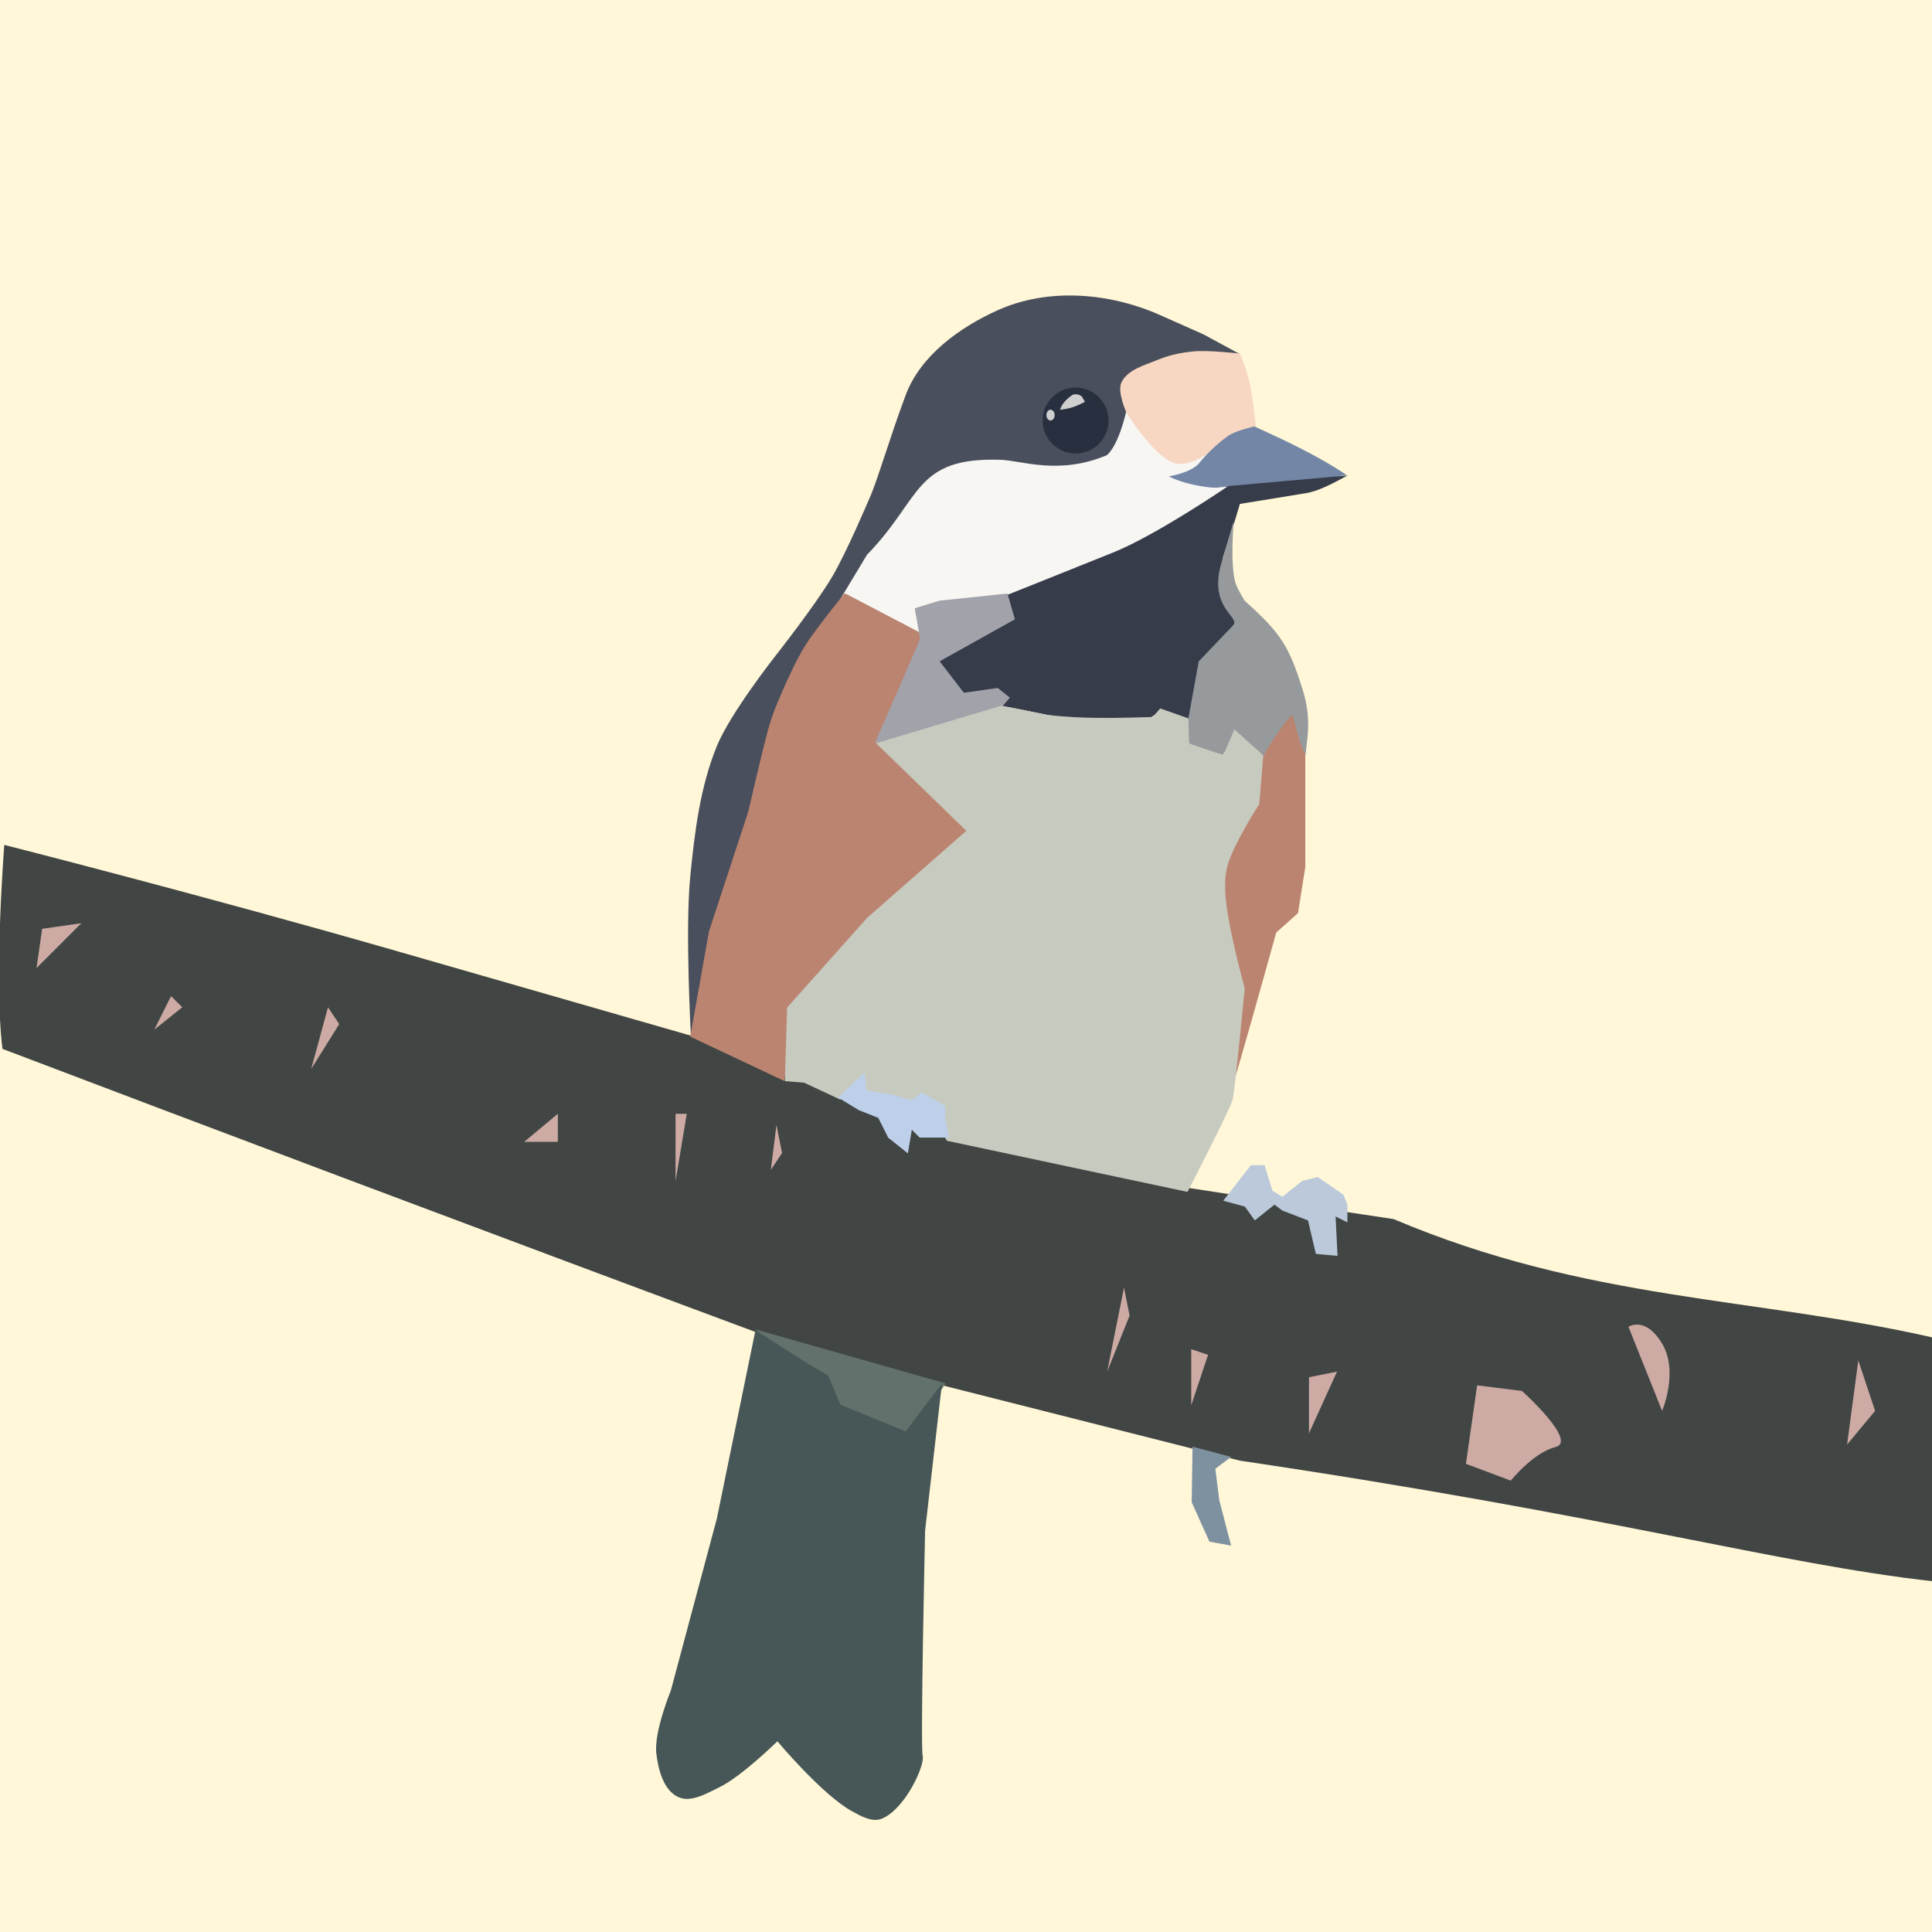 <?xml version="1.0" encoding="UTF-8" standalone="no"?> <!-- Created with Inkscape (http://www.inkscape.org/) --> <svg xmlns:dc="http://purl.org/dc/elements/1.1/" xmlns:cc="http://creativecommons.org/ns#" xmlns:rdf="http://www.w3.org/1999/02/22-rdf-syntax-ns#" xmlns:svg="http://www.w3.org/2000/svg" xmlns="http://www.w3.org/2000/svg" xmlns:sodipodi="http://sodipodi.sourceforge.net/DTD/sodipodi-0.dtd" xmlns:inkscape="http://www.inkscape.org/namespaces/inkscape" id="svg2" inkscape:version="0.91 r13725" width="600" height="600" viewBox="0 0 600 600" sodipodi:docname="Varied tit 01 remix.svg"><defs id="defs6"><marker inkscape:stockid="Arrow1Lstart" orient="auto" refY="0" refX="0" id="marker83965" style="overflow:visible" inkscape:isstock="true"><path id="path83967" d="M 0,0 5,-5 -12.5,0 5,5 0,0 Z" style="fill:#cfcfcf;fill-opacity:1;fill-rule:evenodd;stroke:#000000;stroke-width:1pt;stroke-opacity:1" transform="matrix(0.8,0,0,0.8,10,0)" inkscape:connector-curvature="0"></path></marker><marker inkscape:stockid="Arrow1Lstart" orient="auto" refY="0" refX="0" id="Arrow1Lstart" style="overflow:visible" inkscape:isstock="true"><path id="path83695" d="M 0,0 5,-5 -12.5,0 5,5 0,0 Z" style="fill:#c4c9d4;fill-opacity:1;fill-rule:evenodd;stroke:#000000;stroke-width:1pt;stroke-opacity:1" transform="matrix(0.8,0,0,0.8,10,0)" inkscape:connector-curvature="0"></path></marker></defs><g id="g83734" transform="matrix(2,0,0,2,-41.235,9.9999993e-6)"><g id="g83779"><rect style="fill:#fff7d7;fill-opacity:1;fill-rule:nonzero;stroke:#ffffff;stroke-width:0;stroke-linecap:round;stroke-linejoin:round;stroke-miterlimit:4;stroke-dasharray:none;stroke-dashoffset:0;stroke-opacity:1" id="rect87495" width="300" height="300" x="20.617" y="-9.0358462e-006"></rect><g id="g87463" transform="matrix(0.503,0,0,0.503,-1.716,-102.532)"><g transform="translate(-42.351,-648.638)" id="g87458"><g id="g87455"><path sodipodi:nodetypes="cccccccccccccc" inkscape:connector-curvature="0" id="path87397" d="m 209.713,1146.219 91.013,26.178 39.469,14.044 31.476,8.716 67.313,21.792 48.911,7.506 29.055,4.359 c 60.003,25.429 111.482,23.96 167.167,36.726 l -0.448,75.119 c -48.804,-5.49 -98.653,-20.14 -214.177,-37.269 l -133.898,-33.898 c -105.661,-39.294 -186.603,-69.853 -248.095,-93.22 -2.662,-22.191 0.577,-62.962 0.577,-62.962 0,0 61.106,15.502 121.638,32.91 z" style="fill:#414644;fill-opacity:1;fill-rule:evenodd;stroke:#000000;stroke-width:0;stroke-linecap:butt;stroke-linejoin:miter;stroke-miterlimit:4;stroke-dasharray:none;stroke-dashoffset:0;stroke-opacity:1"></path></g><path sodipodi:nodetypes="ccccccscccccccccccccccccccccccccccccccccccccccccccccc" id="path87445" style="fill:#cdaba4;fill-opacity:1;fill-rule:evenodd;stroke:#000000;stroke-width:0;stroke-linecap:butt;stroke-linejoin:miter;stroke-miterlimit:4;stroke-dasharray:none;stroke-opacity:1" d="m 656.959,1298.411 3.461,-25.956 5.191,15.574 z m -57.104,-10.383 -10.383,-25.956 c 0,0 5.191,-3.461 10.383,5.191 5.191,8.652 0,20.765 0,20.765 z m -60.565,16.342 3.461,-24.226 13.843,1.73 c 0,0 17.304,15.574 10.383,17.304 -6.922,1.73 -13.843,10.383 -13.843,10.383 z m -48.452,-9.42 0,-17.304 8.652,-1.73 z m -36.339,-8.652 0,-17.304 5.191,1.73 z m -25.957,-10.383 5.191,-25.957 1.73,8.652 z m -36.339,-15.574 10.383,-17.304 z m -67.487,-46.722 1.73,-13.844 1.73,8.652 z m -29.417,3.461 0,-20.765 3.461,0 z m -46.722,-12.113 10.383,-8.652 0,8.652 z m -65.757,-22.496 5.191,-19.035 3.461,5.191 z m -48.452,-12.113 5.191,-10.383 3.461,3.461 z m -36.339,-19.035 1.73,-12.113 12.113,-1.73 z" inkscape:connector-curvature="0"></path></g><g transform="matrix(0.573,0,0,0.573,370.251,187.599)" id="g87305"><g id="g87277" transform="matrix(1.59,0,0,1.59,-451.208,-568.885)"><path sodipodi:nodetypes="ccccccccccc" inkscape:connector-curvature="0" id="path86753" d="m 346.172,495.169 c 4.095,9.415 4.615,17.4 5.533,25.545 l -5.962,2.095 -11.487,7.503 -1.784,7.388 -11.657,-2.822 -11.023,-11.637 -12.125,-17.036 20.136,-8.606 12.038,-4.61 z" style="fill:#f7d6c2;fill-opacity:1;fill-rule:evenodd;stroke:#000000;stroke-width:0;stroke-linecap:butt;stroke-linejoin:miter;stroke-miterlimit:4;stroke-dasharray:none;stroke-opacity:1"></path><path sodipodi:nodetypes="cccccccccccccccccccccsc" inkscape:connector-curvature="0" id="path86765" d="m 306.823,513.858 -2.969,10.31 -8.042,6.37 -22.078,-5.311 c -3.668,-3.562 -17.899,-1.916 -24.302,-1.835 -10.679,0.804 -14.476,10.783 -19.692,18.871 l -6.238,6.634 -7.203,16.221 -19.153,22.09 -0.206,0.983 31.936,0.571 10.278,2.105 -2.029,-8.399 7.384,-3.282 20.512,-0.821 45.127,-18.051 7.598,-3.292 26.863,-16.4 c -5.377,-0.085 -4.106,-4.34 -11.659,-3.023 l 8.377,-1.079 1.641,-13.128 c 0,0 -11.276,10.887 -18.324,9.263 -7.718,-1.778 -17.821,-18.796 -17.821,-18.796 z" style="fill:#f7f6f3;fill-opacity:1;fill-rule:evenodd;stroke:#000000;stroke-width:0;stroke-linecap:butt;stroke-linejoin:miter;stroke-miterlimit:4;stroke-dasharray:none;stroke-opacity:1"></path><path sodipodi:nodetypes="csscsssssccssscccscccccc" inkscape:connector-curvature="0" id="path86751" d="m 160.251,727.056 c 0,0 -2.028,-36.31 -0.254,-54.334 1.477,-15 3.32,-30.356 9.025,-44.307 4.566,-11.164 19.692,-30.358 19.692,-30.358 0,0 13.736,-17.454 19.367,-26.989 4.887,-8.275 12.395,-26.03 12.395,-26.03 2.742,-5.758 6.834,-20.365 12.545,-35.595 5.003,-13.34 18.238,-22.899 31.179,-28.717 17.224,-7.744 38.001,-5.902 54.973,1.641 l 14.769,6.564 11.875,6.445 c 0,0 -10.12,-1.16 -15.157,-0.702 -4.124,0.376 -8.278,1.215 -12.101,2.806 -4.548,1.893 -10.494,3.367 -12.514,7.86 -1.364,3.035 1.641,9.846 1.641,9.846 0,0 -2.391,11.058 -6.489,14.65 -16.053,6.833 -28.816,1.876 -35.951,1.578 -29.504,-0.946 -26.598,12.957 -45.353,32.182 l -23.066,38.323 -8.934,24.035 -12.307,40.204 -8.205,27.897 -4.102,20.512 z" style="fill:#494f5c;fill-opacity:1;fill-rule:evenodd;stroke:#000000;stroke-width:0;stroke-linecap:butt;stroke-linejoin:miter;stroke-miterlimit:4;stroke-dasharray:none;stroke-opacity:1"></path><path sodipodi:nodetypes="cccccssc" inkscape:connector-curvature="0" id="path86755" d="m 351.173,520.109 c 10.755,4.926 21.351,9.858 31.179,16.41 l -13.128,2.462 -29.733,1.71 c -0.956,0.651 -10.809,-0.363 -17.342,-3.662 0,0 7.751,-1.208 10.386,-4.588 2.163,-2.775 5.886,-6.363 9.613,-9.05 2.597,-1.872 9.025,-3.282 9.025,-3.282 z" style="fill:#7386a6;fill-opacity:1;fill-rule:evenodd;stroke:#000000;stroke-width:0;stroke-linecap:butt;stroke-linejoin:miter;stroke-miterlimit:4;stroke-dasharray:none;stroke-opacity:1"></path><path sodipodi:nodetypes="ccccccccccccccccsccsc" inkscape:connector-curvature="0" id="path86757" d="m 368.598,542.726 -22.348,3.639 -2.461,8.205 -3.282,9.846 5.743,23.794 -5.448,12.452 -10.962,19.548 -9.846,-4.102 -4.923,3.282 -29.538,-0.623 -17.23,-3.479 -6.663,-0.092 -10.568,-4.831 -7.384,-11.487 25.435,-13.128 -1.864,-8.485 35.968,-14.413 c 14.648,-5.87 39.071,-22.542 39.071,-22.542 l 40.442,-3.595 c -4.401,2.362 -9.544,5.264 -14.143,6.013 z" style="fill:#363c4a;fill-opacity:1;fill-rule:evenodd;stroke:#000000;stroke-width:0;stroke-linecap:butt;stroke-linejoin:miter;stroke-miterlimit:4;stroke-dasharray:none;stroke-opacity:1"></path><path sodipodi:nodetypes="ccccsssccc" inkscape:connector-curvature="0" id="path86761" d="m 368.404,630.876 0,38.563 -2.461,15.589 -7.384,6.564 c 0,0 -17.23,62.358 -17.23,59.076 0,-3.282 5.895,-35.96 5.895,-39.242 0,-3.282 -8.347,-32.668 -8.347,-36.771 0,-4.102 9.339,-29.386 9.339,-29.386 l 9.594,-27.868 c 10.104,-11.42 4.244,-2.405 10.595,13.474 z" style="fill:#bb8470;fill-opacity:1;fill-rule:evenodd;stroke:#000000;stroke-width:0;stroke-linecap:butt;stroke-linejoin:miter;stroke-miterlimit:4;stroke-dasharray:none;stroke-opacity:1"></path><path sodipodi:nodetypes="ccssccccccsssc" inkscape:connector-curvature="0" id="path86763" d="m 212.353,576.622 26.873,14.05 c 0,0 -13.589,29.538 -11.128,35.281 2.462,5.743 27.076,28.717 26.256,32.82 -0.821,4.102 -33.01,29.538 -33.01,29.538 l -25.967,27.221 -3.508,26.363 -31.872,-15.02 6.367,-35.715 13.325,-40.592 c 0,0 4.099,-17.943 6.465,-26.834 1.404,-5.275 2.857,-8.876 5.047,-13.876 2.162,-4.933 5.002,-11.129 7.875,-15.685 3.542,-5.617 13.276,-17.552 13.276,-17.552 z" style="fill:#bb8470;fill-opacity:1;fill-rule:evenodd;stroke:#000000;stroke-width:0;stroke-linecap:butt;stroke-linejoin:miter;stroke-miterlimit:4;stroke-dasharray:none;stroke-opacity:1"></path><path sodipodi:nodetypes="cscscsccccccssc" inkscape:connector-curvature="0" id="path86767" d="m 344.177,552.065 c 0,0 -1.264,13.913 0.432,20.556 0.605,2.37 3.282,6.564 3.282,6.564 12.308,11.063 14.998,15.282 19.692,30.358 2.958,9.5 1.501,16.092 0.901,21.776 -1.895,-3.187 -3.048,-8.601 -4.387,-13.458 -0.266,-0.965 -9.851,12.506 -9.642,13.836 l -9.025,-7.384 -5.744,8.205 -12.307,-5.743 3.282,-18.051 1.641,-9.025 11.643,-12.189 c 2.677,-2.803 -8.475,-5.783 -3.989,-21.064 z" style="fill:#969a9c;fill-opacity:1;fill-rule:evenodd;stroke:#000000;stroke-width:0;stroke-linecap:butt;stroke-linejoin:miter;stroke-miterlimit:4;stroke-dasharray:none;stroke-opacity:1"></path><path sodipodi:nodetypes="cccccccccccccc" inkscape:connector-curvature="0" id="path86769" d="m 267.483,576.723 -23.006,2.418 -8.411,2.58 1.766,10.068 -0.707,2.164 -14.579,33.45 8.015,-1.451 32.82,-8.205 4.923,-5.743 -4.103,-3.282 -11.487,1.641 -8.205,-10.666 25.507,-14.242 z" style="fill:#a2a2ab;fill-opacity:1;fill-rule:evenodd;stroke:#000000;stroke-width:0;stroke-linecap:butt;stroke-linejoin:miter;stroke-miterlimit:4;stroke-dasharray:none;stroke-opacity:1"></path><path sodipodi:nodetypes="cccccccccccsscscccccccccccccccccc" inkscape:connector-curvature="0" id="path86771" d="m 222.981,627.45 42.494,-12.73 15.288,3.08 c 11.956,1.494 23.942,1.095 35.95,0.769 l 2.542,-2.907 9.552,3.363 0.213,8.57 11.631,3.86 3.735,-8.702 9.785,8.874 -1.357,16.481 c 0,0 -8.527,13.109 -10.666,20.512 -0.914,3.164 -1.017,6.558 -0.821,9.846 0.648,10.869 6.564,31.999 6.564,31.999 0,0 -3.282,34.461 -4.102,37.743 -0.821,3.282 -15.3,31.272 -15.3,31.272 l -81.518,-17.324 -4.731,-8.395 -0.254,-4.166 -5.492,-0.379 -1.831,4.795 -6.374,-4.164 -8.395,-4.921 -2.208,2.837 -0.254,-6.939 -2.715,3.218 -3.849,4.166 -12.307,-5.743 -6.502,-0.505 0.759,-24.93 27.076,-30.358 33.64,-29.538 z" style="fill:#c7cabf;fill-opacity:1;fill-rule:evenodd;stroke:#000000;stroke-width:0;stroke-linecap:butt;stroke-linejoin:miter;stroke-miterlimit:4;stroke-dasharray:none;stroke-opacity:1"></path><path sodipodi:nodetypes="cccsccc" inkscape:connector-curvature="0" id="path86773" d="m 181.978,826.037 17.403,14.887 6.198,6.11 c 0,0 3.02,4.993 6.302,7.455 3.282,2.461 23.846,7 23.846,7 l 10.762,-17.139 z" style="fill:#62716b;fill-opacity:1;fill-rule:evenodd;stroke:#000000;stroke-width:0;stroke-linecap:butt;stroke-linejoin:miter;stroke-miterlimit:4;stroke-dasharray:none;stroke-opacity:1"></path><path sodipodi:nodetypes="cccssscsssccccccc" inkscape:connector-curvature="0" id="path86775" d="m 182.1,826.351 -13.078,63.803 -15.589,58.255 c 0,0 -5.785,14.086 -4.923,21.333 0.65,5.466 2.4,12.434 7.384,14.769 4.326,2.026 9.648,-1.203 13.948,-3.282 7.537,-3.644 19.692,-15.589 19.692,-15.589 0,0 15.239,18.243 25.435,23.794 2.971,1.618 6.696,3.695 9.846,2.462 7.911,-3.099 14.769,-18.051 13.948,-21.333 -0.821,-3.282 0.821,-76.306 0.821,-76.306 l 5.718,-49.907 -12.282,16.266 -22.153,-9.025 -4.103,-9.846 -7.384,-4.346 z" style="fill:#475757;fill-opacity:1;fill-rule:evenodd;stroke:#000000;stroke-width:0;stroke-linecap:butt;stroke-linejoin:miter;stroke-miterlimit:4;stroke-dasharray:none;stroke-opacity:1"></path><path sodipodi:nodetypes="cccccccccccccccc" inkscape:connector-curvature="0" id="path86777" d="m 210.077,747.482 8.977,-8.433 0.668,6.011 8.014,1.336 7.346,2.004 3.339,-2.671 8.014,4.675 0,4.675 1.336,6.011 -10.018,0 -2.671,-2.671 -1.336,8.014 -6.678,-5.343 -3.339,-6.678 -6.678,-2.671 z" style="fill:#becfe9;fill-opacity:1;fill-rule:evenodd;stroke:#000000;stroke-width:0;stroke-linecap:butt;stroke-linejoin:miter;stroke-miterlimit:4;stroke-dasharray:none;stroke-opacity:1"></path><path inkscape:connector-curvature="0" id="path86779" d="m 340.602,782.459 9.35,-12.021 4.675,0 2.671,8.682 3.339,2.004 6.678,-5.343 5.343,-1.336 8.682,6.011 1.336,3.339 0,6.011 -4.007,-2.004 0.668,13.357 -7.346,-0.668 -2.671,-11.353 -8.682,-3.339 -2.671,-2.004 -6.678,5.343 -3.339,-4.675 z" style="fill:#bbc9db;fill-opacity:1;fill-rule:evenodd;stroke:#000000;stroke-width:0;stroke-linecap:butt;stroke-linejoin:miter;stroke-miterlimit:4;stroke-dasharray:none;stroke-opacity:1"></path><path sodipodi:nodetypes="cccccccc" inkscape:connector-curvature="0" id="path86781" d="m 330.19,865.803 13.084,3.476 -5.343,4.007 1.336,10.686 4.007,15.361 -7.346,-1.336 -6.011,-13.357 z" style="fill:#7e91a0;fill-opacity:1;fill-rule:evenodd;stroke:#000000;stroke-width:0;stroke-linecap:butt;stroke-linejoin:miter;stroke-miterlimit:4;stroke-dasharray:none;stroke-opacity:1"></path><g transform="matrix(0.163,0,0,0.163,210.849,437.986)" id="g87241"><g id="g86743" transform="matrix(3.566,0,0,3.566,-885.123,-1173.062)" style="stroke-width:0;stroke-miterlimit:4;stroke-dasharray:none"><g transform="matrix(1.893,0,0,1.893,-387.536,-245.501)" id="g83686" style="stroke-width:0;stroke-miterlimit:4;stroke-dasharray:none"><g transform="translate(16.494,11.192)" id="g85081" style="stroke-width:0;stroke-miterlimit:4;stroke-dasharray:none"><g transform="translate(-100.38,60.406)" id="g86570" style="stroke-width:0;stroke-miterlimit:4;stroke-dasharray:none"><circle style="fill:#282f3f;fill-opacity:1;fill-rule:nonzero;stroke:#ffffff;stroke-width:0;stroke-linecap:round;stroke-linejoin:round;stroke-miterlimit:4;stroke-dasharray:none;stroke-dashoffset:0;stroke-opacity:1" id="path83680" cx="492.188" cy="304.688" r="10.156"></circle><ellipse style="fill:#cfcfcf;fill-opacity:1;fill-rule:nonzero;stroke:#ffffff;stroke-width:0;stroke-linecap:round;stroke-linejoin:round;stroke-miterlimit:4;stroke-dasharray:none;stroke-dashoffset:0;stroke-opacity:1" id="path83684" cx="484.465" cy="303.016" rx="1.268" ry="1.659"></ellipse></g></g></g></g><circle style="fill:#363c4a;fill-opacity:1;fill-rule:nonzero;stroke:#ffffff;stroke-width:0;stroke-linecap:round;stroke-linejoin:round;stroke-miterlimit:4;stroke-dasharray:none;stroke-dashoffset:0;stroke-opacity:1" id="path86759" cx="452.095" cy="545.545" r="1.641"></circle><path style="fill:#cfcfcf;fill-opacity:1;fill-rule:evenodd;stroke:#000000;stroke-width:0;stroke-linecap:butt;stroke-linejoin:miter;stroke-miterlimit:4;stroke-dasharray:none;stroke-opacity:1" d="m 483.524,437.683 c -15.858,10.472 -23.381,20.945 -26.704,31.417 22.291,-2.057 35.818,-8.166 51.838,-16.494 l -7.069,-11.781 c -4.689,-1.714 -5.694,-5.269 -18.065,-3.142 z" id="path87239" inkscape:connector-curvature="0" sodipodi:nodetypes="ccccc"></path></g></g></g></g></g></g></svg> 